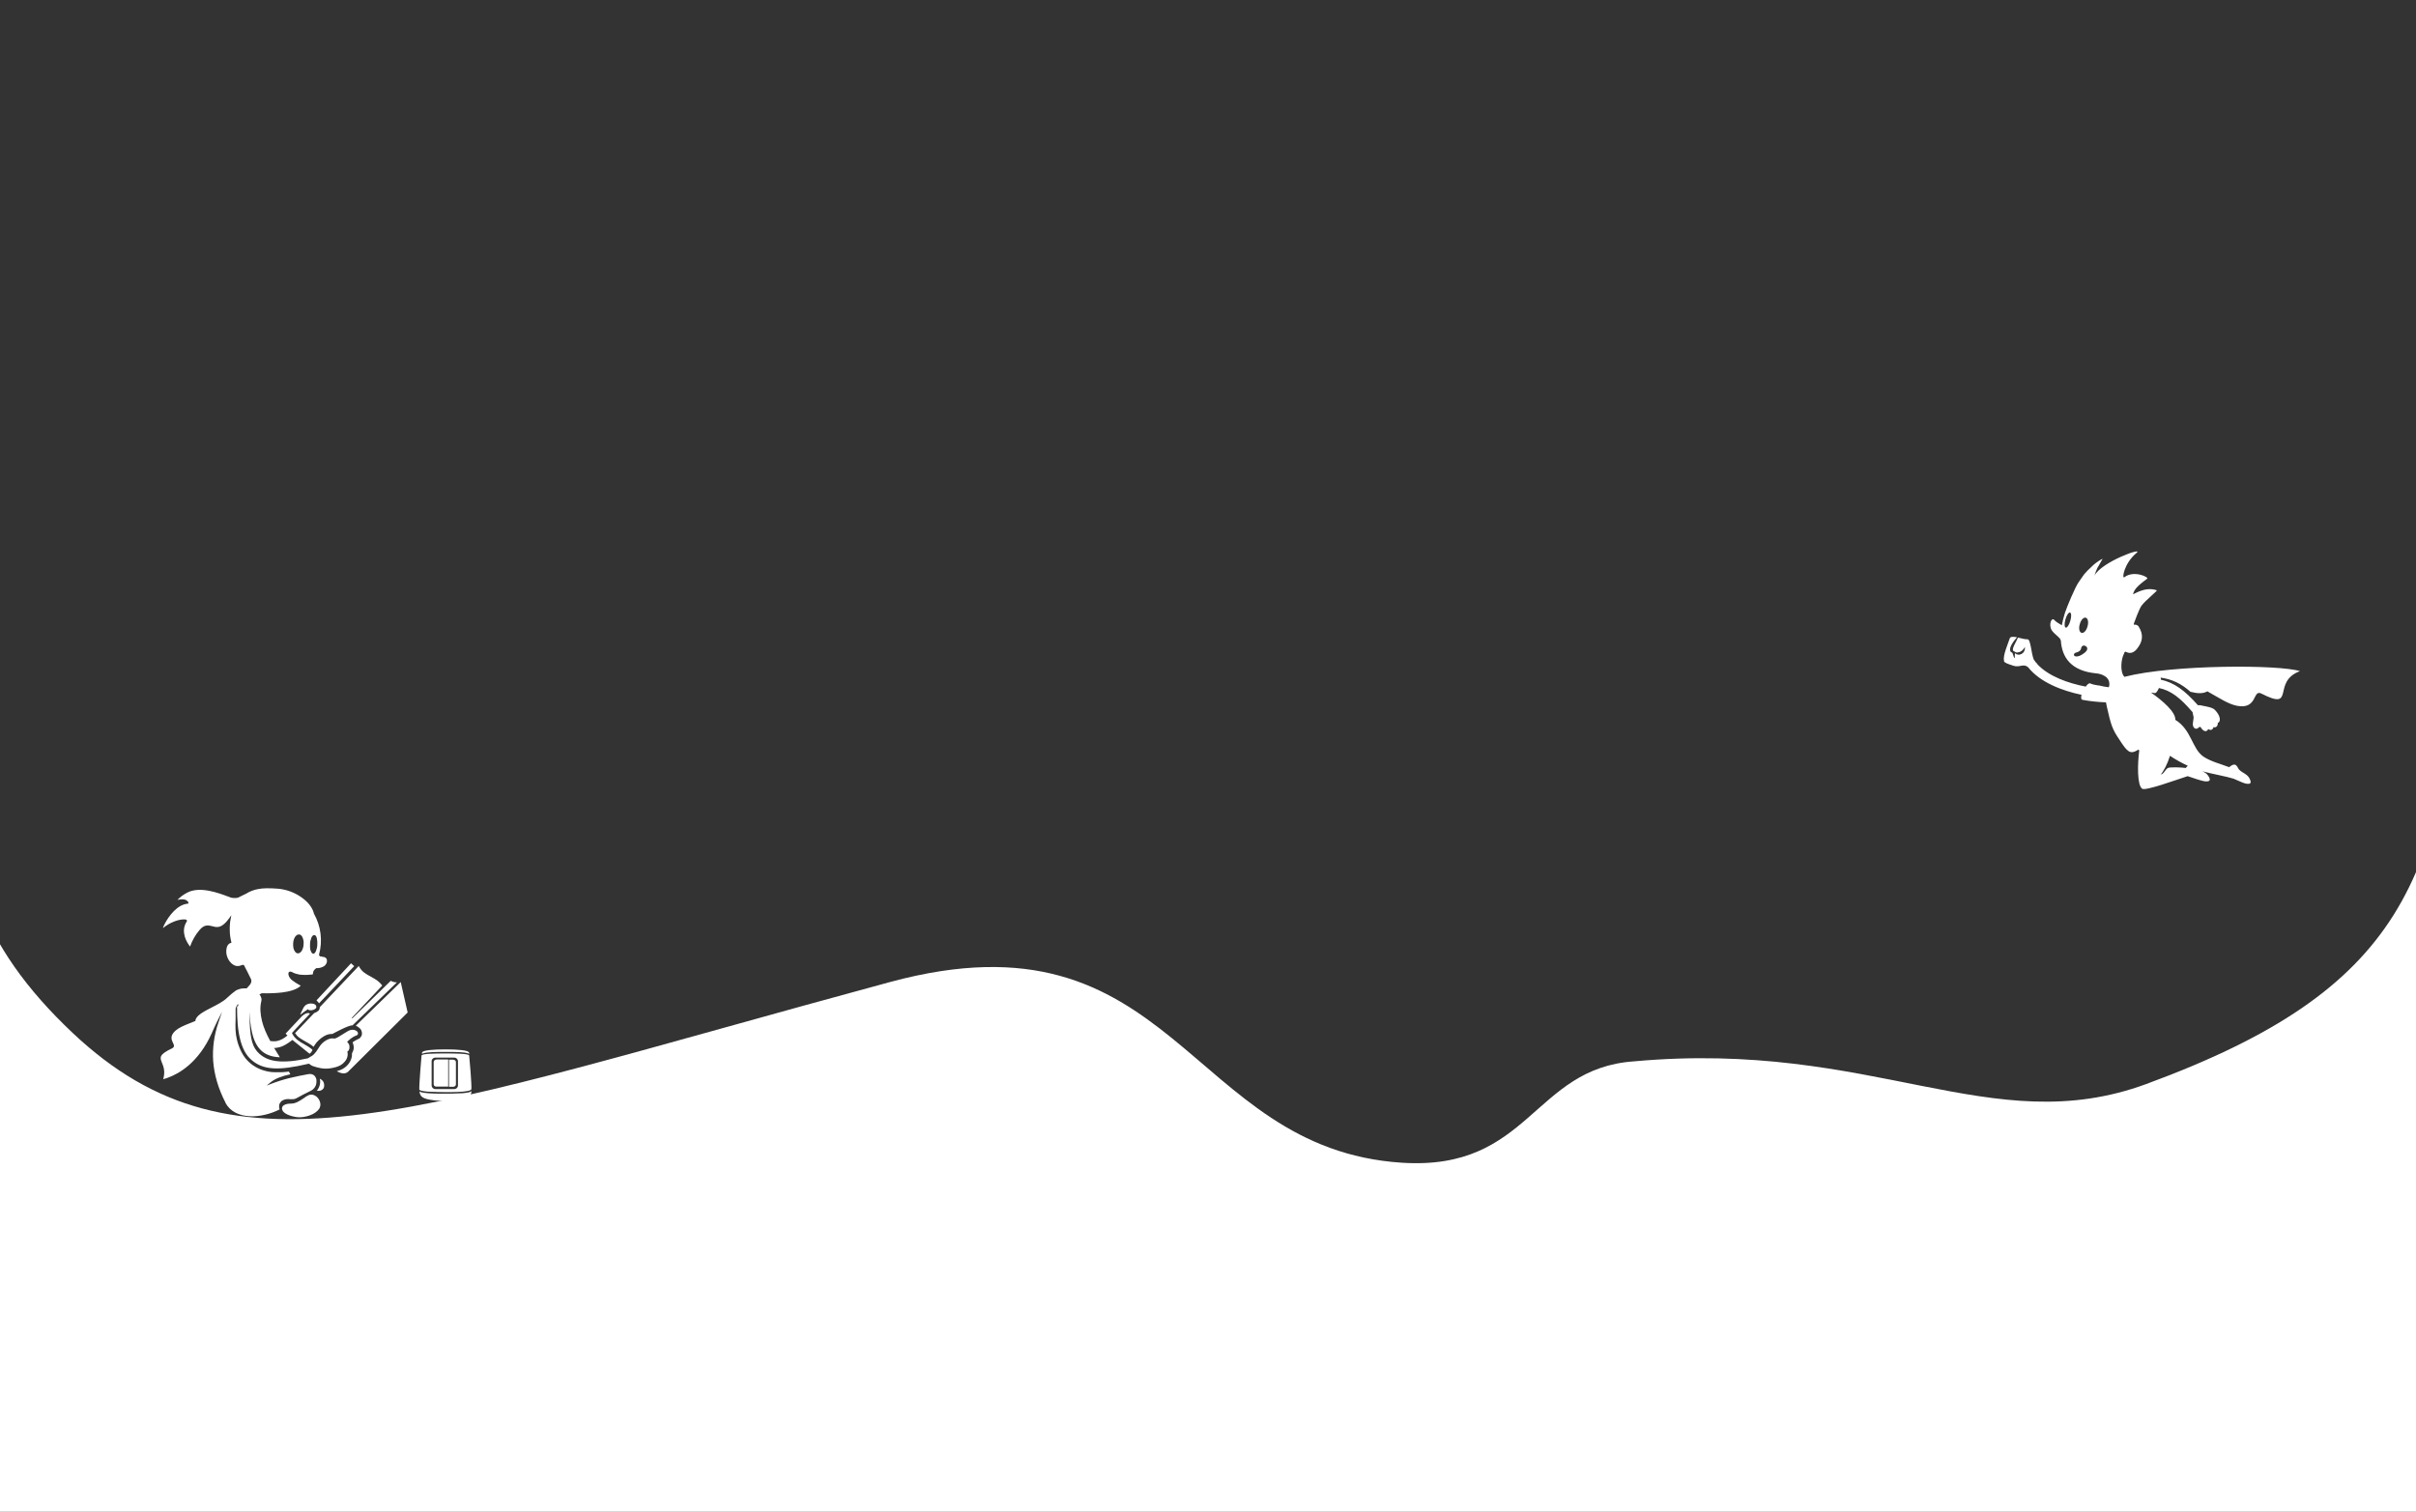 <svg viewBox="0 0 1532 959" version="1.1" xmlns:xlink="http://www.w3.org/1999/xlink" xmlns="http://www.w3.org/2000/svg">
  <rect x="0" y="0" width="1532" height="959" fill="#333333" stroke="none"/>
  <defs>
    <style>
      .cls-1 {
        clip-path: url(#clippath);
      }

      .cls-2 {
        fill: none;
      }

      .cls-2, .cls-3, .cls-4 {
        stroke-width: 0px;
      }

      .cls-3 {
        fill-rule: evenodd;
      }

      .cls-3, .cls-4 {
        fill: #fff;
      }
    </style>
    <clipPath id="clippath">
      <rect height="33" width="33.3" y="665.5" x="265.8" class="cls-2"></rect>
    </clipPath>
  </defs>
  <g data-name="Lag 1" id="Lag_1">
    <path d="M-320,958.9H1835V-521.3H-320V958.9ZM1562.7,399.8c-15,158.3-37.6,227.4-201.8,287.8-98.6,36.2-172.7-28.3-324.8-14.4-64.1,4.4-65.9,69.5-147.1,64.3-136.5-8.8-144-163.5-324.7-114.6-303.6,82.1-414.1,130.5-518.3,32.2-58-54.8-80.1-111.2-68-195.9,9.2-64.8,37-199,0-247.7C-273-118.5-102.2-360.4-.8-482.3c68.8-82.7,208.8-92.7,351.6-72.9,123.2,17,301,105.2,425.8,72.9,247.4-64,638.9,21.8,773.1,43.2,145.5,23.2,125.4,250.2,49.3,352.1-51.5,69,57.4,107.6-36.4,212.7-58,64.9,45,103.8,36.4,195.1" class="cls-4"></path>
  </g>
  <g data-name="artwork orange" id="artwork_orange">
    <path d="M222.6,611l-21.9,23.5c.4.4.8.8,1.2,1.3.1.2.3.4.4.6l22.3-23.6-2-1.8ZM150.3,638.3h0c0,8.2.5,15.2,2,21s3.7,10.1,7.4,13.2c3.5,3,7.7,4.7,13.3,5.1,5.7.4,13-.6,22.7-2.9h.2c0,0,.2.1.2.1.8.7,1.8,1.3,2.9,1.6,1.4.5,2.8.8,4.3,1.1,2.6.5,5.2.4,7.8-.2,2.7-.5,5-1.5,6.3-2.7.9-.8,1.7-1.7,2.3-2.8.7-1.4,1-3,.6-4.5v-.3c0,0,.2-.2.2-.2.1,0,.3-.2.4-.3.4-.6.7-1.3.7-2,0-.8,0-1.7-.5-2.4-.2-.4-.5-.7-.8-1h0c0,0,0,0,0,0-.1,0-.1-.5.2-.7.1-.1.3-.3.5-.4.9-.9,2.9-2.5,4.9-3.2.5-.1,1-.6,1.1-1.1,0-.3,0-.6-.1-.8-.1-.3-.3-.6-.6-.8-.8-.7-2.2-1.2-4-.8-1.2.3-3.2,1.6-5.1,2.8-2.3,1.4-4.4,2.9-5.5,2.6-1.6-.3-3.2.2-4.8,1.1-1.9,1.1-3.5,2.6-4.6,4.5-2.8,4.6-4.1,5.3-5.5,6-.4.2-.9.5-1.3.8h0c0,0,0,.1,0,.1-8.3,1.9-14.5,2.4-19.5,1.9s-8.5-2.1-11.4-4.6c-2.3-2-3.8-4.5-4.7-7.6s-1.3-6.9-1.5-11.3l-.3-7.9c.7,8.3,1.4,18.2,6.9,24,2.7,2.9,6.7,4.7,12.4,4.9l-.2-.4c-1-1.6-2-3.3-3-4.9l-.4-.6h.8c.9-.1,1.8-.3,2.7-.5,1-.3,1.9-.6,2.8-1.1,1.3-.6,4.3-2.6,5.3-3.5l10.8,8.7c.4.2,2-1.8,1.9-2.5-1.6-1.4-3.4-2.4-5.1-3.4-3-1.7-6-3.3-7.8-7v-.3c-.1,0,11.4-12.2,11.4-12.2h-.2c-.2,0-.3-.2-.5-.3-1.7-.2-2.9.7-4.3,1.8l-10.5,11.2,1.2,1.2-.4.3c-.5.4-1,.8-1.5,1.1-.7.5-1.4.9-2.1,1.2-1,.5-2.1.8-3.2,1-1,.1-1.9.1-2.9,0-.1,0-.3,0-.4-.1-.1,0-.3,0-.4-.1h-.2c0,0,0-.2,0-.2-2.2-4.1-4.1-8.3-5.1-12.5s-1.4-8.4-.4-12.5c.2-.7.2-1.3,0-2-.2-.7-.5-1.3-.9-1.9l-.3-.4.5-.2c.3-.2.7-.3,1-.5h.1s0,0,0,0c4.3.1,8.6,0,12.8-.5,4.8-.6,9.5-1.9,11.8-4.3,0,0-.2,0-.2,0l-.2-.2v-.2c0-.3-.1.2-.2.1-1.7-.9-3.3-2-4.8-3.1-1.2-.9-2.1-2.2-2.4-3.6,0-.3,0-.7,0-1,0-.3.3-.7.6-.8.4-.2.8-.2,1.2,0,.3,0,.5.2.7.3.7.4,1.5.7,2.2.9,1.3.4,2.6.7,4,.7,2.2.2,4.3,0,6.5-.2.2,0,.2-.1.2-.1h0c.1-.5.3-1,.3-1.4.2-1.3,1.9-2.5,1.9-2.5h.1c0-.1.2,0,.2,0,1.5,0,2.9-.3,4.2-1,1.1-.5,1.8-1.5,2.2-2.6,0-.2.1-.4.1-.6.1-.7,0-1.4-.4-2-.4-.4-.9-.7-1.4-.9h-.4c-.9-.2-1-.2-1.4-.3h-.4c-.5-.1-1-.6-1-1.1h0c0,0,0-.1,0-.1,2.4-8.8,1.2-18.2-3.3-26.1h0c0,0,0-.2,0-.2-1-3.9-4.1-7.5-8.1-10.2-4.3-3-9.3-4.8-14.5-5.3-5.6-.4-9.5-.4-12.6.2-2.8.5-5.5,1.5-7.8,3h0s0,0,0,0c-.9.4-1.8.8-2.7,1.3-.6.3-1.2.6-1.8.9l-.4.2h0c-.6.2-1.2.3-1.8.3-.9,0-1.9,0-2.7-.2-.5-.2-1.1-.4-1.9-.7-5.9-2.2-17.9-6.8-26-2.5-2.3,1.2-4.4,2.7-6.2,4.6,4-.9,5.7,0,6.4.8.2.2.4.4.5.7,0,.1.1.3.1.4,0,.3-.1.4-.4.5-6.7.5-12.1,7.9-14.6,12.7-.5.9-.9,1.8-1.2,2.8h0c4.9-4,9.8-5.3,12.5-5.5.6,0,1.1,0,1.7,0,.4,0,.8.2,1,.6,0,.2,0,.4,0,.6-1.6,2.3-2.2,5.2-1.7,7.9.3,2.3,1.4,5.1,3.7,8.1,1.4-3.9,3.4-7.5,6.1-10.6,3.1-3.6,5.5-2.9,8.1-2.3,2.9.8,5.9,1.6,10.8-5.3l1.2-1.7-.4,2.1c-.5,2.5-.7,5-.6,7.6,0,2.5.4,5,1,7.4v.4c0,0-.3.1-.3.1-.4,0-.7.3-1.1.5-.8.6-1.4,1.6-1.6,2.8-.3,1.4-.3,2.8,0,4.2.3,1.4.9,2.7,1.7,3.9,3.3,4.5,6.6,3.2,7.8,2.7.2,0,.4-.1.5-.2h0c.6-.2,1.1.3,1.3.7.2.3.3.6.4.9,1,1.8,1.9,3.6,2.6,5.1.4.9.8,1.6,1.1,2.2.2.4.3.9.3,1.3,0,.5-.1.9-.3,1.3-.2.8-1.4,2-2.3,3l-.4.4h-.2c-1.3,0-2.6,0-3.9.3-1.1.3-2.2.7-3.2,1.4l-.2.2c-.8.5-1.5,1.2-2.3,1.8-.9.8-1.8,1.6-2.8,2.5-2.3,2.2-6,4.1-9.5,5.9-5.1,2.6-10.1,5.2-10.4,8.4v.2s-.3.1-.3.1c-1.1.5-2.2.9-3.2,1.3-4,1.6-6.9,2.8-9.2,4.8-3.6,3.3-2.4,5.7-1.6,7.5.8,1.6,1.3,2.8-.6,3.7-8.4,4-7.6,5.8-6.3,9.1,1,2.4,2.2,5.5.8,10.4.1,0,.3-.1.4-.1.7-.2,1.8-.5,3-1,6.5-2.4,19-9.3,27.4-28.1.5-1.1,1-2.3,1.6-3.6s1.2-2.5,1.8-3.8l3.1-6.1-2.2,6.5c-2.8,8-4,16.5-3.4,25,.7,8.5,3.2,17.2,7.8,26.1v.2c3,5.5,8.7,8,15.1,8.4,6.4.4,13.5-1.4,19.2-4.3h0c-.3-.8-.4-1.6-.3-2.5,0-.7.4-1.4.8-2,.4-.6,1-1.1,1.7-1.4,1.4-.6,2.9-.8,4.4-.6.6,0,1.3,0,1.9,0,.6,0,1.2-.2,1.8-.4,1.6-.9,3.2-1.8,4.8-2.6s3.2-1.6,4.6-2.3c1.9-.9,3.3-2.7,3.6-4.8.1-.9.1-1.8,0-2.6-.2-.8-.6-1.5-1.1-2.1-.9-.9-2.2-1.4-3.9-1.1-3.3.6-7.4,1.4-11.6,2.4-4.2,1-8.3,2.3-12.4,3.9l-2.5,1,2.1-1.8c1.7-1.4,3.6-2.5,5.7-3.3,2.3-.9,4.7-1.6,7.2-2.1l-.4-.7-.5-1c-1.6.2-3.2.3-4.6.4-1.5,0-3,0-4.4,0-3,0-5.9-.7-8.7-1.7-2.5-1-4.8-2.3-6.9-4.1-2.1-1.8-3.8-3.9-5.1-6.3-1.4-2.6-2.5-5.4-3.2-8.3-1.1-4.4-1.1-8.3-.9-13.4,0-1.8,0-3.7,0-5.9,0-.4,0-.9.2-1.3.1-.4.3-.8.6-1.2l.7-1.2.2,1.4ZM200.8,691.8c.1,0,.2,0,.4.1.7.1,1.5,0,2.2-.2.7-.3,1.2-.7,1.7-1.3.1-.2.2-.5.3-.7.3-1.2.2-2.5-.4-3.6-.5-.8-1.3-1.5-2.2-1.9.3,1.3.3,2.6,0,3.8-.3,1.4-1,2.7-1.9,3.9h0ZM190.6,643.5c.2-.3,4.1-3.1,4.4-3.2l.3-.2.2.3c.2.3.9.4,1.6.4.5,0,1.1-.1,1.6-.3.5-.1.9-.4,1.3-.7.4-.2.6-.6.6-1.1,0-1.1-.8-1.7-1.8-2-.5-.1-1.1-.2-1.7-.2-.6,0-1.2.1-1.8.3-2.9.8-3.5,4.1-4.9,6.6h0ZM195.9,694.6c-1.1.4-2.3,1.2-3.5,2.1-2.4,1.6-5,3.4-8.2,3.3-2.4,0-4.1.7-4.9,1.6-.3.4-.5.9-.5,1.5,0,.6.3,1.2.6,1.7,1.2,1.6,4.1,3.1,9,3.8,2.4.3,5.5-.2,8.2-1.2,2.5-.9,4.6-2.4,5.8-4.1.6-1,.9-2.3.7-3.5-.2-1.2-.7-2.3-1.4-3.2-.7-.9-1.6-1.6-2.7-2-1-.4-2.2-.4-3.2,0h0ZM196.9,603c-.3-1.3-.4-2.7-.3-4.1,0-1.4.3-2.7.8-4,.5-1.2,1.1-1.8,1.9-1.8s1.3.8,1.6,2c.3,1.3.4,2.7.3,4h0c0,1.4-.3,2.7-.8,4-.5,1.2-1.1,1.9-1.8,1.8s-1.3-.8-1.6-2.1h0ZM186.5,602.7c-.5-1.3-.7-2.7-.6-4.2h0c0-1.4.4-2.8,1.1-4.1.7-1.1,1.6-1.7,2.6-1.7h0c1,0,1.8.8,2.3,2,.5,1.3.8,2.7.6,4.2h0c0,1.4-.4,2.8-1.1,4.1-.7,1.1-1.6,1.7-2.5,1.7h0c-1,0-1.8-.8-2.3-2ZM242.4,625.1c-.9-1.2-2-2.3-3.2-3.2-1.2-.8-2.5-1.6-3.8-2.3-1.6-.8-3.1-1.7-4.6-2.8-1.4-1.1-2.5-2.5-3.3-4.1l-24.7,26.1c0,.9-.3,1.7-.9,2.3-.8.7-1.7,1.2-2.7,1.5l-12.1,12.7c.7,1.1,1.6,2.1,2.7,2.9,1.2.8,2.4,1.6,3.7,2.3,1,.5,1.9,1.1,2.9,1.7.9.5,1.7,1.1,2.4,1.8l.2-.3.6-.9c.7-1.1,1.5-2.1,2.5-3,.9-.9,2-1.7,3.1-2.4.9-.6,1.9-1,2.9-1.3.9-.2,1.8-.3,2.7-.3,0,0,10.5-5.8,12.7-5.4l28.2-27.3c-1.9,0-3-.5-3.9-1l-24.4,23.8-.4-.2,19.4-20.6ZM213.6,679.5c1,.4,4.8,2.8,7.4,0l37.5-37.3-4.4-19.3-28.5,27.7.9.4c.5.3.9.6,1.4,1,.3.3.5.5.8.8.4.6.7,1.4.8,2.1,0,.4,0,.8,0,1.2-.1.7-.5,1.4-1,2-.5.6-1.2,1-1.9,1.2-.5.2-1,.5-1.5.8-.5.3-1,.6-1.5,1,.2.5.4,1.1.5,1.6.2.7.2,1.4.2,2.1,0,.6-.2,1.2-.4,1.8-.2.5-.4,1-.7,1.4,0,.9,0,1.8-.2,2.7-.2.8-.5,1.6-.9,2.4-.4.8-.9,1.5-1.4,2.1-1.3,1.5-2.9,2.7-4.7,3.4-.7.3-1.5.6-2.3.8h0Z" class="cls-3"></path>
    <path d="M1270.7,419.3c.3,1,1.8,1.6,6.1,3,4,1.3,6.4-1.8,9.4,1.1,7.5,9.4,21.3,14.7,33.7,17.3-.4,1.6-.4,3,.7,3.2,4.9.9,9.8,1.4,14.8,1.6.3,1.9.9,4,1.4,6.3,2.3,10.3,3.7,12.3,8.8,19.9,4.3,6.4,6.2,6.2,10,4l.5-.3c.1.3.3.5.4.7-1.1,8.4-1.4,22.1,1.9,24.2,2.2,1.4,20.8-5.4,28.8-8h0c3.1,1.1,9.5,3.2,11,3.3,3.7.3,3.6-1.2,2-3.6-.9-1.4-2.3-2.2-3.7-2.8,6.7,1.8,15,3.2,19.8,4.7h0c3,1.3,6.5,2.9,7.7,3.1,3.6.7,3.7-.7,2.4-3.3-1.5-2.9-4.8-3.5-6.7-5.7-1.1-1.3-1.6-5.2-6.2-1.4h0c-5.5-2.1-11.7-3.6-16.3-6.7-7.3-5-7.5-17-17.8-23.3.2-5-7.9-12-15.4-17.3.7,0,1.4.2,2.1.3,1,.3,2-1.2,2.9-3.2,7.6,1.6,13.4,6.1,21.3,15.3.1.7.3,1.4.4,2,.5.9.2,2.6-.1,4.4-.6,3.3,1.3,4.3,2.3,4.1,1.3-.2,1.9-2.1,2.8-.6,1.2,2,3.4,3.3,4.6.8.7.7,2.7,1.2,3.3-1.2,1.4.5,2.8-.5,2.7-2.6,2.1-.9,1.8-4.6-1.8-8.3-1.6-1.7-5.7-2.2-8-2.7-.9-.3-1.8-.4-2.8-.3-8.4-9.5-15-14.3-23.5-16.2,0-.4,0-.9-.1-1.3,7.1,1,12.9,3.7,18.9,9,4.3,1.1,8,1.3,10.7-.3,8.2,4.6,13.3,8.1,18.9,9.2,13.1,2.4,9.7-10.6,15.3-7.8,22.3,11.4,6.2-7.4,24.5-14.2-12.8-4.2-80.6-4.3-111.3,3.6-3-3.1-2.1-11.5-.2-14.8,0,0,0,0,0,0,0-.2.3-1.3,1-1.1s3.8,2.4,7.2-1.9,4.5-8.7.9-14.3h0c0,0-1.1-1.3-2.6-.9h0c0,0-.2,0-.2-.1-.2-.2-.2-.5-.1-.7,0-.1,3.4-9.5,4.9-11.4,2.6-3.5,10.4-9.5,9.6-9.7-7.9-2.7-15.2,3.2-15,2.4.7-2.7,2.3-4.9,8.9-9.7,1.4-1-8.5-5.6-14.4-1-1.8,1.4-.3-8.8,7.7-15.4,4.8-4-22.1,5.6-26.7,14.4,0,0,1.5-4.8,2.6-6.1,0,0,2.6-4.7,2.6-4.6-1.4.5-4.7,2.9-5.8,3.9-6.9,6.4-5.7,5.8-9.5,11.1-2.1,2.9-7.4,15.6-8.6,19.3-.8,2.6-1.5,5.3-2,7.9-1.7-1-4-2.4-4.6-3.2-1.9-2.4-4,2.9-1.7,6.5,1.3,1.9,3.5,3.3,5,5,.3.4.5.9.7,1.4.7,10.8,6.6,19.3,22.4,20.8,2.8.2,9.5,2,8.2,8.3-.1.2-.2.3-.3.5-2-.2-4-.6-6-1.1-.5,0-1-.1-1-.1-1-.2-3.6-.6-4.6-1.2-.7-.4-1.9.5-2.9,2-11.1-2.1-23.5-6.5-30.6-14.1-.3-.5-.6-1-1.1-1.3-.5-.6-.9-1.2-1.3-1.8-1.6-3.9-1.9-12.8-3.9-12.8s-3.9-.6-6.1-1.1c-.9,2.4-4.6,7.7-2.7,8.6,1.3.6,1.5,1.3,3.6.6,2.4-.8,3.5-3.3,3.5-3.3.4,4.6-4.2,6.1-6.1,4.1-.7-.7.3,6.5-1.4.9-.8-2.6-1-.7-1.7-2.3-1.2-2.4,2.6-7,4.2-8.8-2.3-.4-4.3-.5-4.6.7-.9,2.9-4.6,11.1-3.6,14.2ZM1312.6,388.5c.9.3,1,2.6.2,5.2-.7,2.7-2.1,4.6-2.9,4.4s-1-2.6-.2-5.2c.7-2.7,2.1-4.6,2.9-4.4h0ZM1316.5,413.9c2.6-.7,3.1-2,3.2-2.9.7-3.1,5.4-1,3.3,1.9-1,1.3-3.3,2.7-4.4,3.1-3.7,1.4-4.6-1.3-2.2-2.1h0ZM1323.7,397.3c-.7,2.7-2.4,4.5-3.8,4.1s-1.9-2.9-1.1-5.5c.7-2.7,2.4-4.5,3.8-4.1,1.4.4,1.9,2.9,1.1,5.5ZM1370,491.4c1.8-1.9,4.4-6.8,6-12,3.6,2.4,7.4,4.5,11.3,6.3-.2.2-.4.3-.5.5-.3.4-.6.6-.8.9-3.1-.4-10.4-.7-11.5.1-1.9,1.4-2.2,3.6-4.5,4.1Z" class="cls-3"></path>
  </g>
  <g data-name="Layer 1" id="Layer_1">
    <g class="cls-1">
      <path d="M276.6,672.1c-.9,0-1.6.7-1.6,1.5v14.1c0,.9.7,1.5,1.6,1.5h7.6v-17.2h-7.6ZM290.4,673.1c0-1.3-1.1-2.3-2.4-2.3h-11.9c-1.3,0-2.4,1-2.4,2.3v15.4c0,1.3,1.1,2.3,2.4,2.3h11.9c1.3,0,2.4-1,2.4-2.3v-15.4ZM297.5,669.5c.2,1.3,1.7,18.8,1.4,21.4h0c-.3.5-.9,1.1-5.5,1.5-4.8.4-10.3.3-11.1.3s-6.4,0-11.1-.3c-3.8-.3-4.8-.8-5.3-1.2,0-.1,0-.2,0-.3-.2-2.6,1.3-20.1,1.4-21.4.2-1.3,9.4-1.3,15.1-1.3s14.9,0,15.1,1.3M287.5,672.1h-2.8v17.2h2.8c.9,0,1.6-.7,1.6-1.5v-14.1c0-.9-.7-1.5-1.6-1.5M297.4,667.8c0,0,0-.3-.2-.5-1.1-1.1-6.3-1.7-14.7-1.7s-13.6.6-14.7,1.7c-.2.2-.2.4-.2.5v.6l.6-.2c2.6-1,8.6-1,14.4-1s11.8,0,14.4,1l.6.2v-.6ZM293.5,693.4c4.6-.4,5.2-1,5.5-1.4-.3,2.6-.9,4.6-6.6,5.5-2.4.4-5.1.7-8.9.8h-1c-4.3,0-7.2-.3-9.9-.8-5.6-.9-6.3-2.8-6.6-5.3.4.4,1.5.9,5.3,1.2,4.8.4,10.3.3,11.1.3s6.4,0,11.1-.3" class="cls-4"></path>
      <path d="M276.6,672.1c-.9,0-1.6.7-1.6,1.5v14.1c0,.9.7,1.5,1.6,1.5h7.6v-17.2h-7.6ZM290.4,673.1c0-1.3-1.1-2.3-2.4-2.3h-11.9c-1.3,0-2.4,1-2.4,2.3v15.4c0,1.3,1.1,2.3,2.4,2.3h11.9c1.3,0,2.4-1,2.4-2.3v-15.4ZM297.5,669.5c.2,1.3,1.7,18.8,1.4,21.4h0c-.3.5-.9,1.1-5.5,1.5-4.8.4-10.3.3-11.1.3s-6.4,0-11.1-.3c-3.8-.3-4.8-.8-5.3-1.2,0-.1,0-.2,0-.3-.2-2.6,1.3-20.1,1.4-21.4.2-1.3,9.4-1.3,15.1-1.3s14.9,0,15.1,1.3M287.5,672.1h-2.8v17.2h2.8c.9,0,1.6-.7,1.6-1.5v-14.1c0-.9-.7-1.5-1.6-1.5M297.4,667.8c0,0,0-.3-.2-.5-1.1-1.1-6.3-1.7-14.7-1.7s-13.6.6-14.7,1.7c-.2.2-.2.4-.2.5v.6l.6-.2c2.6-1,8.6-1,14.4-1s11.8,0,14.4,1l.6.2v-.6ZM293.5,693.4c4.6-.4,5.2-1,5.5-1.4-.3,2.6-.9,4.6-6.6,5.5-2.4.4-5.1.7-8.9.8h-1c-4.3,0-7.2-.3-9.9-.8-5.6-.9-6.3-2.8-6.6-5.3.4.4,1.5.9,5.3,1.2,4.8.4,10.3.3,11.1.3s6.4,0,11.1-.3" class="cls-2"></path>
    </g>
  </g>
</svg>